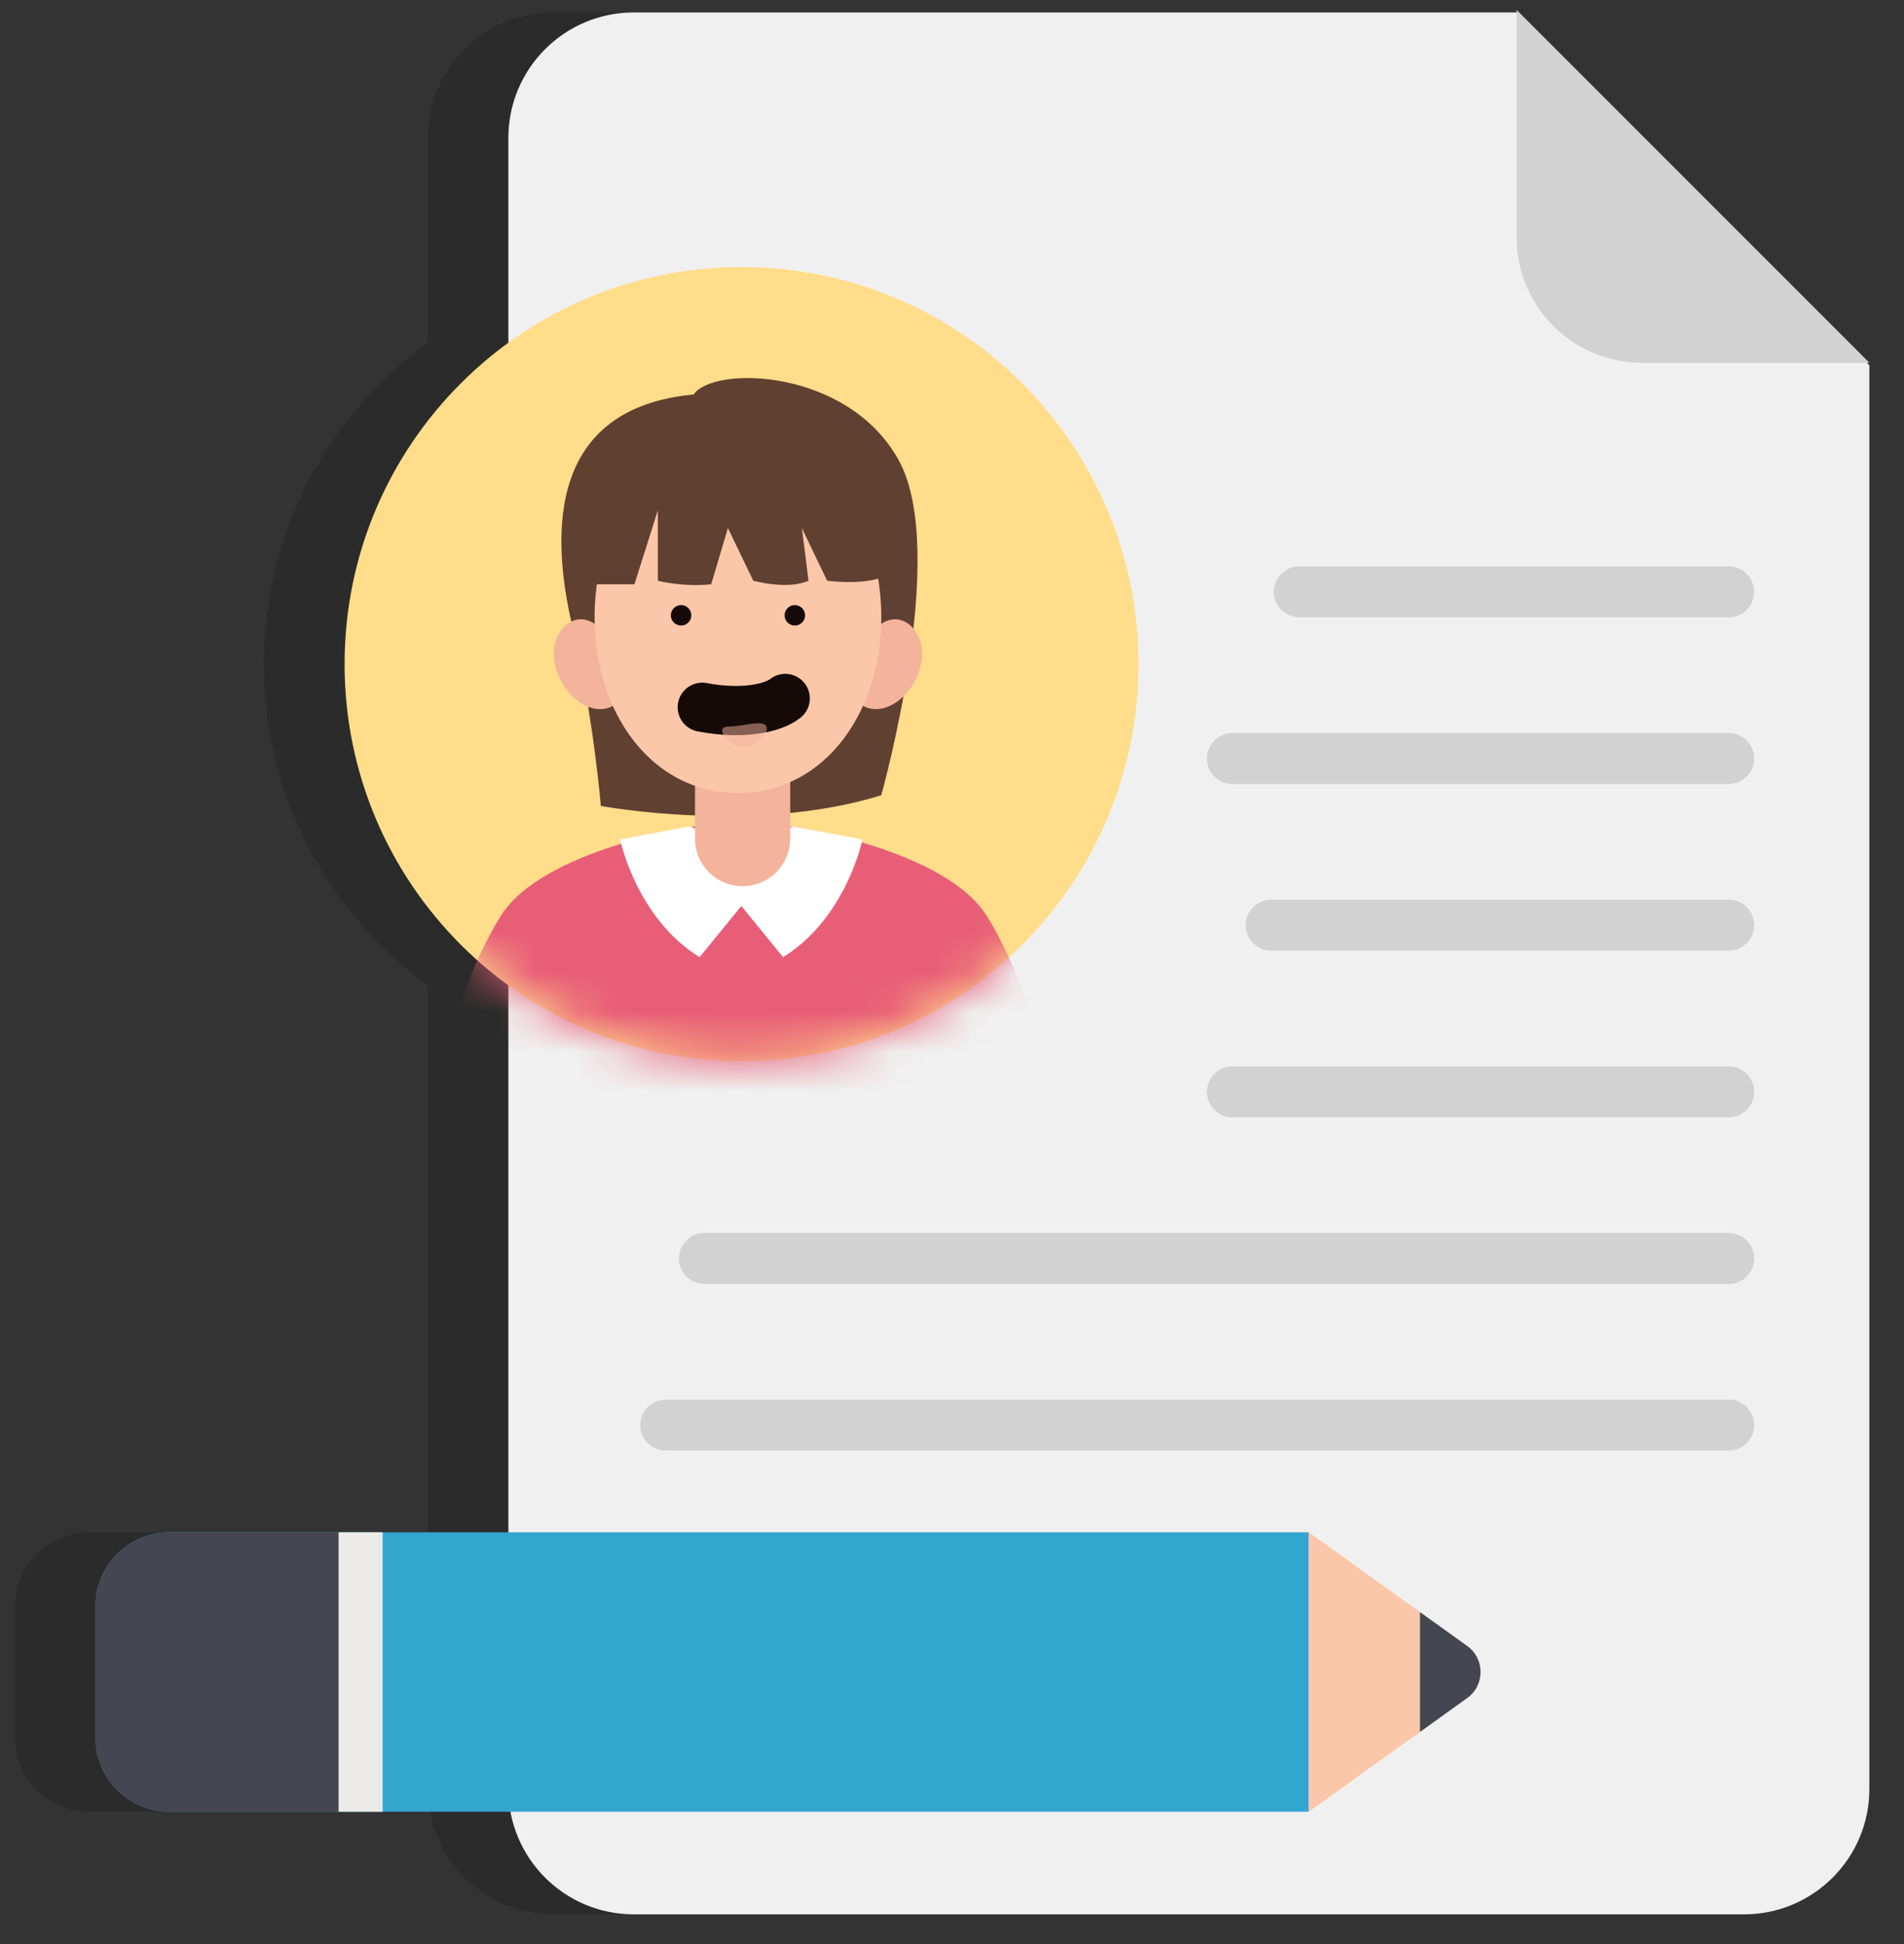 <svg width="48" height="49" viewBox="0 0 48 49" fill="none" xmlns="http://www.w3.org/2000/svg">
<rect x="0" y="0" width="48" height="49" fill="#333333" stroke="none"/>
<g clip-path="url(#clip0_87_1628)">
<path opacity="0.15" d="M45.094 9.143L36.201 0.25V0.314H13.943C12.198 0.314 10.782 1.729 10.782 3.475V8.638C8.279 10.457 6.652 13.407 6.652 16.738C6.652 20.069 8.279 23.018 10.782 24.837V38.622H2.244C1.211 38.622 0.373 39.459 0.373 40.492V43.796C0.373 44.828 1.21 45.665 2.244 45.665H10.837C11.107 47.135 12.395 48.25 13.944 48.25H41.933C43.678 48.25 45.094 46.836 45.094 45.089V9.207L45.03 9.143H45.094Z" fill="black"/>
<path d="M38.234 0.314H15.977C14.232 0.314 12.816 1.729 12.816 3.475V45.09C12.816 46.836 14.231 48.251 15.977 48.251H43.966C45.711 48.251 47.127 46.837 47.127 45.09V9.207L38.234 0.314Z" fill="#F0F0F0"/>
<path d="M38.234 0.25V5.982C38.234 7.727 39.648 9.143 41.395 9.143H47.127L38.234 0.25Z" fill="#D2D2D2"/>
<path d="M18.694 26.744C24.22 26.744 28.7 22.264 28.7 16.738C28.7 11.211 24.22 6.731 18.694 6.731C13.167 6.731 8.687 11.211 8.687 16.738C8.687 22.264 13.167 26.744 18.694 26.744Z" fill="#FFDD8A"/>
<mask id="mask0_87_1628" style="mask-type:luminance" maskUnits="userSpaceOnUse" x="8" y="6" width="21" height="21">
<path d="M18.694 26.744C24.22 26.744 28.7 22.264 28.7 16.738C28.7 11.211 24.22 6.731 18.694 6.731C13.167 6.731 8.687 11.211 8.687 16.738C8.687 22.264 13.167 26.744 18.694 26.744Z" fill="white"/>
</mask>
<g mask="url(#mask0_87_1628)">
<path d="M17.488 9.943C13.815 10.287 13.883 13.447 14.425 15.767C14.968 18.087 15.147 20.314 15.147 20.314C15.147 20.314 19.02 21.038 22.217 20.044C22.217 20.044 23.942 13.913 22.653 11.593C21.364 9.273 17.982 9.211 17.488 9.942V9.943Z" fill="#604031"/>
<path d="M26.667 27.632H10.831C10.831 27.632 11.57 24.782 12.62 23.092C13.671 21.403 17.527 20.828 17.527 20.828L18.749 21.032L19.971 20.828C19.971 20.828 23.83 21.403 24.881 23.092C25.931 24.781 26.668 27.632 26.668 27.632H26.667Z" fill="#E85E77"/>
<path d="M17.383 20.828L15.633 21.157C15.633 21.157 16.037 23.135 17.637 24.125L18.723 22.794V21.366L17.383 20.829V20.828Z" fill="white"/>
<path d="M19.995 20.828L21.744 21.157C21.744 21.157 21.341 23.135 19.741 24.125L18.655 22.794V21.366L19.995 20.829V20.828Z" fill="white"/>
<path d="M18.721 22.337C18.058 22.337 17.521 21.8 17.521 21.137V18.846H19.921V21.137C19.921 21.8 19.384 22.337 18.721 22.337H18.721Z" fill="#F3B49B"/>
<path d="M15.363 16.117C14.714 15.132 13.961 15.765 13.961 16.458C13.961 17.463 15.052 18.329 15.674 17.608C16.297 16.886 15.363 16.117 15.363 16.117Z" fill="#F3B49B"/>
<path d="M21.845 16.117C22.493 15.132 23.247 15.765 23.247 16.458C23.247 17.463 22.156 18.329 21.534 17.608C20.911 16.886 21.845 16.117 21.845 16.117Z" fill="#F3B49B"/>
<path d="M18.601 19.987C16.037 19.987 14.521 17.185 15.12 14.309C15.613 11.939 21.592 11.94 22.087 14.309C22.686 17.185 21.166 19.988 18.601 19.987Z" fill="#FBC7A9"/>
<path d="M16.912 15.509C16.912 15.652 17.028 15.767 17.17 15.767C17.312 15.767 17.428 15.652 17.428 15.509C17.428 15.367 17.312 15.251 17.17 15.251C17.028 15.251 16.912 15.367 16.912 15.509Z" fill="#150A08"/>
<path d="M20.296 15.509C20.296 15.652 20.18 15.767 20.038 15.767C19.895 15.767 19.78 15.652 19.78 15.509C19.78 15.367 19.895 15.251 20.038 15.251C20.18 15.251 20.296 15.367 20.296 15.509Z" fill="#150A08"/>
<path d="M17.704 17.826C18.694 18.016 19.478 17.858 19.796 17.604" stroke="#150A08" stroke-width="1.24" stroke-miterlimit="10" stroke-linecap="round"/>
<g style="mix-blend-mode:multiply" opacity="0.5">
<path d="M18.369 18.313C18.727 18.313 19.242 18.126 19.322 18.313C19.401 18.499 18.963 18.87 18.692 18.843C18.42 18.817 17.959 18.311 18.369 18.313Z" fill="#F3B49B"/>
</g>
<path d="M15.448 12.415C14.928 13.046 14.803 14.728 14.803 14.728H15.994L16.584 12.863V14.637C16.584 14.637 17.173 14.799 17.929 14.728L18.351 13.309L18.99 14.637C18.99 14.637 19.863 14.877 20.383 14.637L20.215 13.309L20.852 14.637C20.852 14.637 21.863 14.775 22.363 14.492C22.363 14.492 22.767 12.863 21.068 12.014C19.369 11.164 16.439 11.211 15.448 12.415Z" fill="#604031"/>
</g>
<path d="M43.581 15.559H32.755C32.4 15.559 32.112 15.272 32.112 14.918C32.112 14.563 32.4 14.275 32.755 14.275H43.581C43.935 14.275 44.223 14.563 44.223 14.918C44.223 15.272 43.935 15.559 43.581 15.559Z" fill="#D2D2D2"/>
<path d="M43.581 19.76H31.069C30.715 19.76 30.427 19.473 30.427 19.118C30.427 18.764 30.715 18.476 31.069 18.476H43.581C43.935 18.476 44.223 18.764 44.223 19.118C44.223 19.473 43.935 19.76 43.581 19.76Z" fill="#D2D2D2"/>
<path d="M43.581 28.161H31.069C30.715 28.161 30.427 27.873 30.427 27.519C30.427 27.165 30.715 26.877 31.069 26.877H43.581C43.935 26.877 44.223 27.165 44.223 27.519C44.223 27.873 43.935 28.161 43.581 28.161Z" fill="#D2D2D2"/>
<path d="M43.581 23.96H32.045C31.691 23.96 31.403 23.672 31.403 23.318C31.403 22.964 31.691 22.676 32.045 22.676H43.581C43.935 22.676 44.223 22.964 44.223 23.318C44.223 23.672 43.935 23.96 43.581 23.96Z" fill="#D2D2D2"/>
<path d="M43.581 36.561H16.782C16.427 36.561 16.14 36.273 16.14 35.919C16.14 35.565 16.427 35.277 16.782 35.277H43.581C43.935 35.277 44.223 35.565 44.223 35.919C44.223 36.273 43.935 36.561 43.581 36.561Z" fill="#D2D2D2"/>
<path d="M43.581 32.361H17.759C17.404 32.361 17.117 32.073 17.117 31.718C17.117 31.364 17.404 31.076 17.759 31.076H43.581C43.935 31.076 44.223 31.364 44.223 31.718C44.223 32.073 43.935 32.361 43.581 32.361Z" fill="#D2D2D2"/>
<path d="M4.277 38.621H32.995V45.665H4.277C3.245 45.665 2.406 44.827 2.406 43.794V40.49C2.406 39.459 3.244 38.62 4.277 38.62V38.621Z" fill="#33A6CF"/>
<path d="M4.277 38.621H8.538V45.665H4.277C3.245 45.665 2.406 44.827 2.406 43.794V40.49C2.406 39.459 3.244 38.62 4.277 38.62V38.621Z" fill="#444651"/>
<path d="M9.646 38.621H8.537V45.665H9.646V38.621Z" fill="#EDEBE7"/>
<path d="M32.994 38.621L36.989 41.488C37.437 41.81 37.437 42.476 36.989 42.798L32.994 45.665V38.621Z" fill="#FBC7A9"/>
<path d="M35.798 40.633V43.653L36.989 42.798C37.437 42.476 37.437 41.81 36.989 41.488L35.798 40.633Z" fill="#444651"/>
</g>
<defs>
<clipPath id="clip0_87_1628">
<rect width="46.754" height="48" fill="white" transform="translate(0.373 0.25)"/>
</clipPath>
</defs>
</svg>
